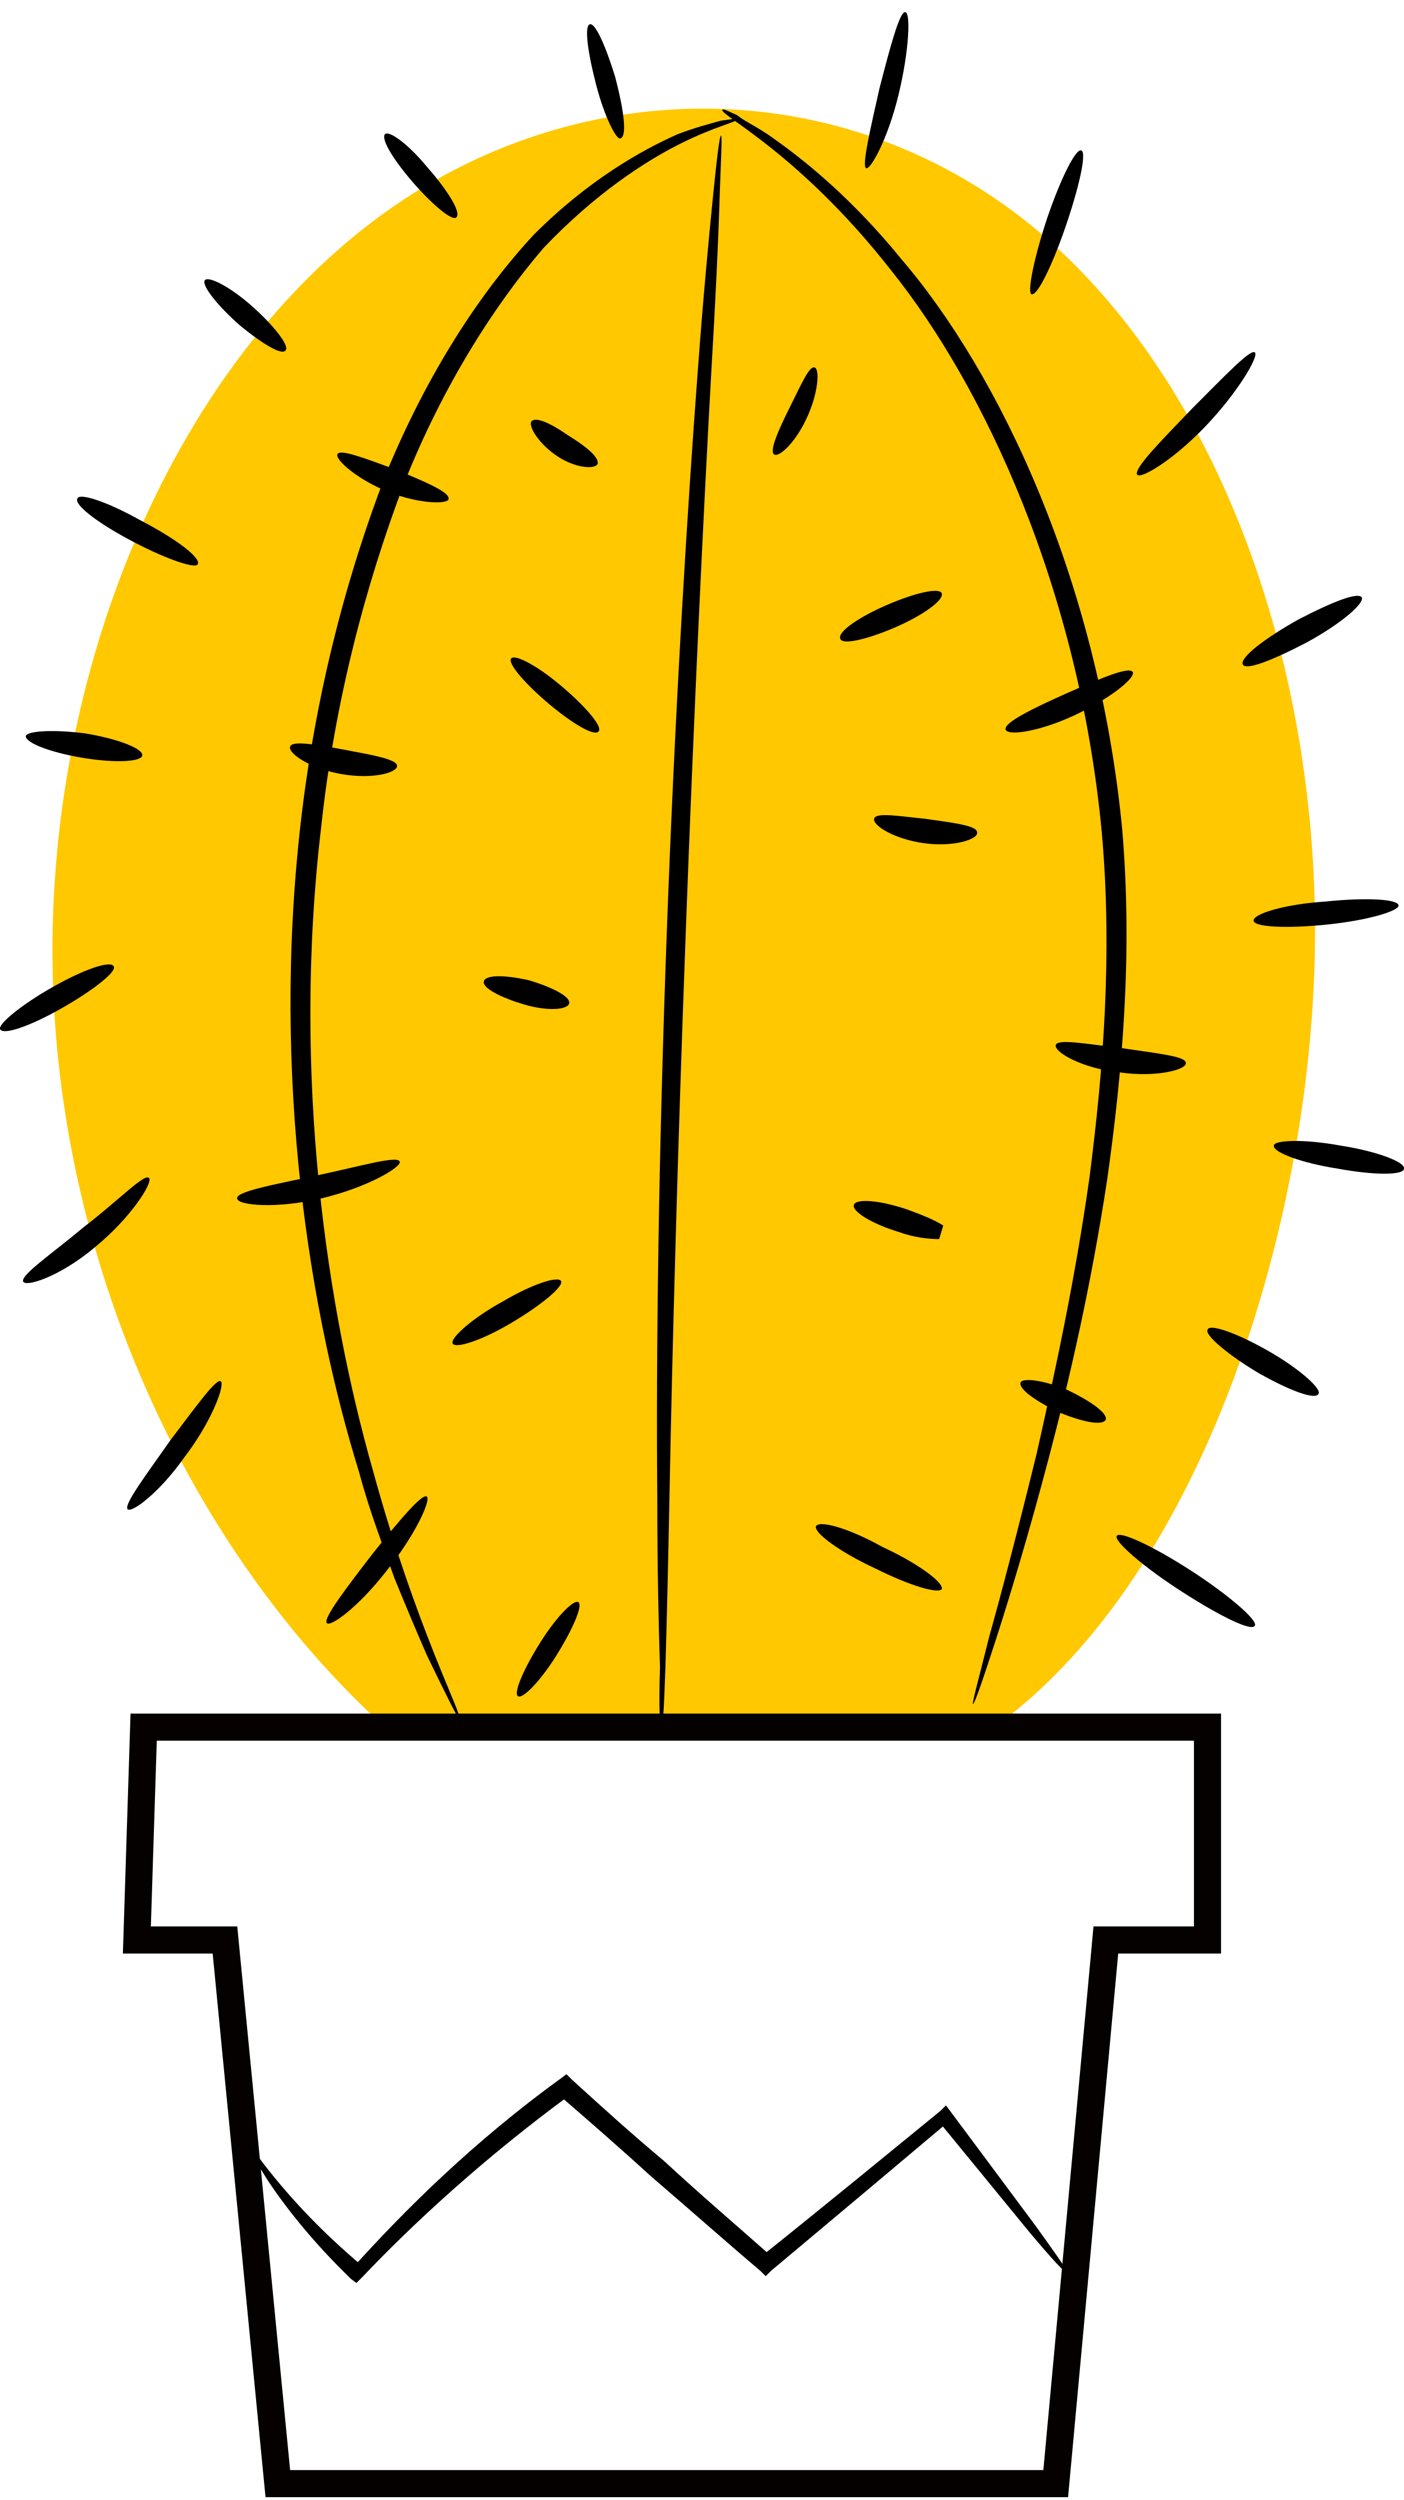 <?xml version="1.0" encoding="utf-8"?>
<!-- Generator: Adobe Illustrator 23.0.2, SVG Export Plug-In . SVG Version: 6.00 Build 0)  -->
<svg version="1.1" id="Слой_1" xmlns="http://www.w3.org/2000/svg" xmlns:xlink="http://www.w3.org/1999/xlink" x="0px" y="0px"
	 viewBox="0 0 103.6 184.4" style="enable-background:new 0 0 103.6 184.4;" xml:space="preserve">
<style type="text/css">
	.st0{fill:#FFC800;}
	.st1{fill:none;stroke:#050101;stroke-width:2;stroke-linecap:round;stroke-miterlimit:10;}
</style>
<g>
	<g>
		<path class="st0" d="M73.1,127.6C88.3,116.8,96.4,91.7,97,71.1c0.6-20.6-6.4-42-20.1-53.8c-14.5-12.4-35.1-12.2-50-0.5
			C12,28.5,3.3,50.6,3.9,72.2s10.3,42.3,24.5,55.2"/>
	</g>
</g>
<g>
	<g>
		<g>
			<path d="M48.8,127.6c0.1,0,0.2-1.6,0.3-4.6c0.1-3.3,0.2-7.5,0.3-12.6C49.6,99.7,50,85,50.6,68.8c0.6-16.2,1.3-30.9,1.9-41.6
				c0.3-5.1,0.5-9.3,0.6-12.6c0.1-3,0.2-4.6,0.1-4.6c-0.1,0-0.3,1.6-0.6,4.6c-0.3,3-0.7,7.2-1.1,12.6c-0.8,10.6-1.7,25.3-2.3,41.6
				c-0.6,16.3-0.8,31-0.7,41.6c0,5.3,0.1,9.6,0.2,12.6C48.6,126,48.7,127.6,48.8,127.6z"/>
		</g>
	</g>
</g>
<g>
	<g>
		<g>
			<path d="M92.5,67.9c0,0.5,2.5,0.6,5.4,0.3c3-0.3,5.3-1,5.3-1.4c0-0.5-2.5-0.6-5.4-0.3C94.8,66.7,92.5,67.4,92.5,67.9z"/>
		</g>
	</g>
</g>
<g>
	<g>
		<g>
			<path d="M91.7,49c0.2,0.5,2.2-0.3,4.7-1.6c2.4-1.3,4.2-2.8,4.1-3.3c-0.2-0.5-2.2,0.3-4.7,1.6C93.3,47.1,91.5,48.5,91.7,49z"/>
		</g>
	</g>
</g>
<g>
	<g>
		<g>
			<path d="M83.9,35c0.2,0.4,2.6-1,5-3.5c2.4-2.5,4-5.2,3.7-5.5c-0.3-0.3-2.2,1.7-4.6,4.1C85.7,32.5,83.7,34.5,83.9,35z"/>
		</g>
	</g>
</g>
<g>
	<g>
		<g>
			<path d="M76.1,21.7c0.4,0.2,1.5-2,2.5-4.9c1-2.9,1.6-5.5,1.2-5.7c-0.4-0.2-1.5,2-2.5,4.9C76.3,19,75.8,21.5,76.1,21.7z"/>
		</g>
	</g>
</g>
<g>
	<g>
		<g>
			<path d="M63.9,12.4c0.3,0.2,1.6-2.1,2.4-5.4c0.8-3.3,0.9-6.1,0.5-6.1c-0.4-0.1-1.1,2.5-1.9,5.6C64.2,9.6,63.6,12.2,63.9,12.4z"/>
		</g>
	</g>
</g>
<g>
	<g>
		<g>
			<path d="M43.5,1.8c-0.4,0.2-0.1,2.2,0.5,4.5c0.6,2.3,1.5,4.1,1.8,3.9C46.3,10,46,8,45.4,5.7C44.7,3.4,43.9,1.6,43.5,1.8z"/>
		</g>
	</g>
</g>
<g>
	<g>
		<g>
			<path d="M28.4,9.9c-0.3,0.4,0.7,2,2.2,3.7c1.5,1.7,2.9,2.8,3.1,2.4c0.3-0.4-0.7-2-2.2-3.7C30.1,10.6,28.7,9.6,28.4,9.9z"/>
		</g>
	</g>
</g>
<g>
	<g>
		<g>
			<path d="M15.1,20.7c-0.2,0.4,1,1.9,2.6,3.3c1.7,1.4,3.2,2.3,3.4,1.8c0.2-0.4-1-1.9-2.6-3.3C16.9,21.1,15.3,20.3,15.1,20.7z"/>
		</g>
	</g>
</g>
<g>
	<g>
		<g>
			<path d="M5.7,36.8c-0.2,0.5,1.7,1.9,4.2,3.2c2.5,1.3,4.6,2,4.7,1.6c0.2-0.5-1.7-1.9-4.2-3.2C7.9,37,5.8,36.3,5.7,36.8z"/>
		</g>
	</g>
</g>
<g>
	<g>
		<g>
			<path d="M1.9,54.3c0,0.5,1.8,1.2,4.2,1.6c2.4,0.4,4.4,0.3,4.4-0.2c0-0.5-1.8-1.2-4.2-1.6C4,53.8,2,53.9,1.9,54.3z"/>
		</g>
	</g>
</g>
<g>
	<g>
		<g>
			<path d="M0,75.9c0.2,0.5,2.2-0.2,4.5-1.5c2.3-1.3,4.1-2.7,3.9-3.1c-0.2-0.5-2.2,0.2-4.5,1.5C1.6,74.1-0.1,75.5,0,75.9z"/>
		</g>
	</g>
</g>
<g>
	<g>
		<g>
			<path d="M1.7,94.5c0.1,0.5,2.7-0.3,5.3-2.5c2.7-2.2,4.3-4.8,4-5.1c-0.3-0.4-2.2,1.6-4.8,3.6C3.8,92.5,1.6,94,1.7,94.5z"/>
		</g>
	</g>
</g>
<g>
	<g>
		<g>
			<path d="M9.4,111.3c0.2,0.4,2.3-1.1,4.2-3.8c2-2.6,3-5.3,2.7-5.6c-0.3-0.3-1.8,1.8-3.7,4.3C10.7,108.9,9.2,110.9,9.4,111.3z"/>
		</g>
	</g>
</g>
<g>
	<g>
		<g>
			<path d="M82.4,113.3c-0.2,0.4,2,2.3,4.8,4.1c2.8,1.8,5.2,3,5.4,2.5c0.2-0.4-2-2.3-4.8-4.1C85,114,82.6,112.9,82.4,113.3z"/>
		</g>
	</g>
</g>
<g>
	<g>
		<g>
			<path d="M89.1,98.1c-0.2,0.4,1.6,1.9,3.8,3.2c2.3,1.3,4.2,2,4.4,1.5c0.2-0.4-1.5-1.9-3.8-3.2C91.2,98.3,89.2,97.6,89.1,98.1z"/>
		</g>
	</g>
</g>
<g>
	<g>
		<g>
			<path d="M94,84.5c-0.1,0.5,2.1,1.3,4.7,1.7c2.7,0.5,4.9,0.5,4.9,0c0.1-0.5-2.1-1.3-4.7-1.7C96.2,84,94,84.1,94,84.5z"/>
		</g>
	</g>
</g>
<g>
	<g>
		<g>
			<path d="M77.9,77.1c-0.1,0.5,1.9,1.7,4.7,2c2.7,0.4,5-0.2,4.9-0.7c0-0.5-2.2-0.7-4.8-1.1C80.1,77,78,76.6,77.9,77.1z"/>
		</g>
	</g>
</g>
<g>
	<g>
		<g>
			<path d="M64.5,60.4c-0.1,0.5,1.5,1.5,3.7,1.8c2.2,0.3,4-0.3,3.9-0.8c0-0.5-1.7-0.7-3.8-1C66.3,60.2,64.6,59.9,64.5,60.4z"/>
		</g>
	</g>
</g>
<g>
	<g>
		<g>
			<path d="M62,47.1c0.1,0.5,1.9,0.1,4-0.8c2.1-0.9,3.6-2,3.5-2.5c-0.1-0.5-1.9-0.1-4,0.8C63.4,45.5,61.8,46.6,62,47.1z"/>
		</g>
	</g>
</g>
<g>
	<g>
		<g>
			<path d="M57.1,33.5c0.3,0.3,1.5-0.7,2.4-2.6c0.9-1.9,1-3.7,0.6-3.8c-0.4-0.1-1,1.3-1.8,2.9C57.4,31.8,56.8,33.2,57.1,33.5z"/>
		</g>
	</g>
</g>
<g>
	<g>
		<g>
			<path d="M63,88.9c-0.1,0.5,1.4,1.4,3.4,2c1.1,0.4,2.2,0.5,2.9,0.5l0.3-1c-0.5-0.1-0.8-0.1-0.9,0.1c-0.1,0.2,0.1,0.5,0.6,0.9
				l0.3-1c-0.6-0.4-1.6-0.8-2.7-1.2C64.8,88.5,63.1,88.4,63,88.9z"/>
		</g>
	</g>
</g>
<g>
	<g>
		<g>
			<path d="M60.2,112.6c-0.1,0.5,1.8,1.9,4.4,3.1c2.6,1.3,4.7,1.9,4.9,1.5c0.1-0.5-1.8-1.9-4.4-3.1
				C62.6,112.7,60.4,112.1,60.2,112.6z"/>
		</g>
	</g>
</g>
<g>
	<g>
		<g>
			<path d="M75.3,102c-0.1,0.5,1.2,1.4,2.9,2.2c1.7,0.7,3.2,1,3.4,0.5c0.1-0.5-1.2-1.4-2.9-2.2C77,101.8,75.4,101.6,75.3,102z"/>
		</g>
	</g>
</g>
<g>
	<g>
		<g>
			<path d="M74.2,53.8c0.1,0.5,2.4,0.2,5-1c2.6-1.2,4.5-2.7,4.4-3.2c-0.2-0.5-2.3,0.4-4.8,1.5C76.1,52.3,74.1,53.3,74.2,53.8z"/>
		</g>
	</g>
</g>
<g>
	<g>
		<g>
			<path d="M37.7,48.6c-0.2,0.4,1.1,1.9,2.9,3.4c1.8,1.5,3.4,2.4,3.6,1.9c0.2-0.4-1.1-1.9-2.9-3.4C39.5,49,37.9,48.2,37.7,48.6z"/>
		</g>
	</g>
</g>
<g>
	<g>
		<g>
			<path d="M35.7,72.4c-0.1,0.5,1.3,1.2,3,1.7c1.7,0.5,3.2,0.4,3.3-0.1c0.1-0.5-1.3-1.2-3-1.7C37.2,71.9,35.8,71.9,35.7,72.4z"/>
		</g>
	</g>
</g>
<g>
	<g>
		<g>
			<path d="M33.4,99.1c0.2,0.4,2.1-0.2,4.3-1.5c2.2-1.3,3.9-2.7,3.7-3.1c-0.2-0.4-2.1,0.2-4.3,1.5C34.9,97.2,33.2,98.7,33.4,99.1z"
				/>
		</g>
	</g>
</g>
<g>
	<g>
		<g>
			<path d="M38.2,125.1c0.3,0.3,1.6-1,2.8-2.9c1.2-1.9,2-3.7,1.7-4c-0.3-0.3-1.6,1-2.8,2.9C38.7,123,37.9,124.8,38.2,125.1z"/>
		</g>
	</g>
</g>
<g>
	<g>
		<g>
			<path d="M39.2,31.1c-0.2,0.4,0.6,1.7,2,2.6c1.4,0.9,2.8,0.9,2.9,0.5c0.1-0.5-0.9-1.3-2.2-2.1C40.6,31.2,39.5,30.7,39.2,31.1z"/>
		</g>
	</g>
</g>
<g>
	<g>
		<g>
			<path d="M21.4,55.1c-0.1,0.5,1.5,1.6,3.8,2c2.3,0.4,4.1-0.1,4.1-0.6c0-0.5-1.8-0.8-3.9-1.2C23.2,54.9,21.5,54.6,21.4,55.1z"/>
		</g>
	</g>
</g>
<g>
	<g>
		<g>
			<path d="M24.9,33.5c-0.2,0.4,1.5,1.9,3.8,2.8c2.3,0.9,4.4,0.9,4.4,0.5c0.1-0.5-1.8-1.3-4-2.2C26.9,33.8,25.1,33.1,24.9,33.5z"/>
		</g>
	</g>
</g>
<g>
	<g>
		<g>
			<path d="M17.5,88.4c0,0.5,2.8,0.8,6.2,0c3.4-0.8,5.9-2.3,5.8-2.7c-0.1-0.5-2.8,0.3-6.1,1C20.1,87.4,17.4,87.9,17.5,88.4z"/>
		</g>
	</g>
</g>
<g>
	<g>
		<g>
			<path d="M24.1,119.7c0.2,0.4,2.3-1.1,4.4-3.8c2.1-2.6,3.3-5.2,3-5.5c-0.3-0.3-2,1.7-4,4.2C25.5,117.2,23.9,119.3,24.1,119.7z"/>
		</g>
	</g>
</g>
<g>
	<g>
		<g>
			<path d="M53.3,8.1c-0.2,0.4,5.7,3.2,12.5,11.9c6.8,8.5,13.8,23.4,15.5,41.4c0.8,9,0.1,17.6-0.9,25.4c-1.1,7.8-2.6,14.6-3.9,20.4
				c-1.4,5.7-2.6,10.3-3.5,13.5c-0.8,3.2-1.3,5-1.2,5c0.1,0,0.7-1.7,1.7-4.8c1-3.1,2.4-7.7,3.9-13.4c1.5-5.7,3.1-12.6,4.3-20.5
				c1.1-7.8,1.9-16.6,1.1-25.9C81,42.7,73.7,27.5,66.5,19.1c-3.5-4.3-6.9-7.1-9.3-8.8C56,9.4,55,9,54.4,8.5
				C53.7,8.2,53.4,8,53.3,8.1z"/>
		</g>
	</g>
</g>
<g>
	<g>
		<g>
			<path d="M33.9,126.8c0.3-0.2-3.2-6.7-6.4-18.4c-3.3-11.6-6-28.8-3.8-47.4c1-9.3,3.3-17.9,6.1-25.3c2.9-7.3,6.7-13.2,10.3-17.4
				c3.8-4,7.5-6.4,10.1-7.7c2.6-1.3,4.2-1.6,4.2-1.8c0-0.1-0.4,0-1.2,0.1c-0.7,0.2-1.9,0.5-3.2,1c-2.7,1.2-6.6,3.4-10.6,7.4
				c-3.9,4.2-7.8,10.1-10.9,17.6c-2.9,7.5-5.2,16.2-6.3,25.7c-2.2,19,0.7,36.4,4.3,48c0.8,3,1.8,5.5,2.6,7.8
				c0.9,2.2,1.7,4.1,2.4,5.7C33,125.2,33.8,126.8,33.9,126.8z"/>
		</g>
	</g>
</g>
<polygon class="st1" points="10.1,143.1 10.6,127.4 89.1,127.4 89.1,143.1 81.6,143.1 77.9,183.2 20.5,183.2 16.6,143.1 "/>
<g>
	<g>
		<g>
			<path d="M18.1,157.9c-0.1,0,0.5,1.1,1.7,3c1.2,1.8,3.2,4.4,6.1,7.2l0.4,0.3l0.4-0.4c3.8-4,9-8.8,15.4-13.5l-0.9,0
				c2.2,1.9,4.5,3.9,6.8,6c2.8,2.4,5.5,4.8,8.1,7l0.4,0.4l0.4-0.4c4.9-4.1,9.3-7.8,13.1-11l-0.8-0.1c2.7,3.3,5,6.1,6.8,8.3
				c1.6,1.9,2.6,3,2.7,2.9c0.1-0.1-0.7-1.2-2.2-3.3c-1.7-2.3-3.8-5.1-6.4-8.6l-0.3-0.4l-0.4,0.4c-3.8,3.1-8.3,6.8-13.3,10.8l0.9,0
				c-2.6-2.3-5.3-4.6-8-7.1c-2.4-2-4.6-4-6.8-6l-0.4-0.4l-0.4,0.3c-6.5,4.7-11.6,9.8-15.3,13.9l0.7,0
				C20.7,162.1,18.3,157.8,18.1,157.9z"/>
		</g>
	</g>
</g>
</svg>
